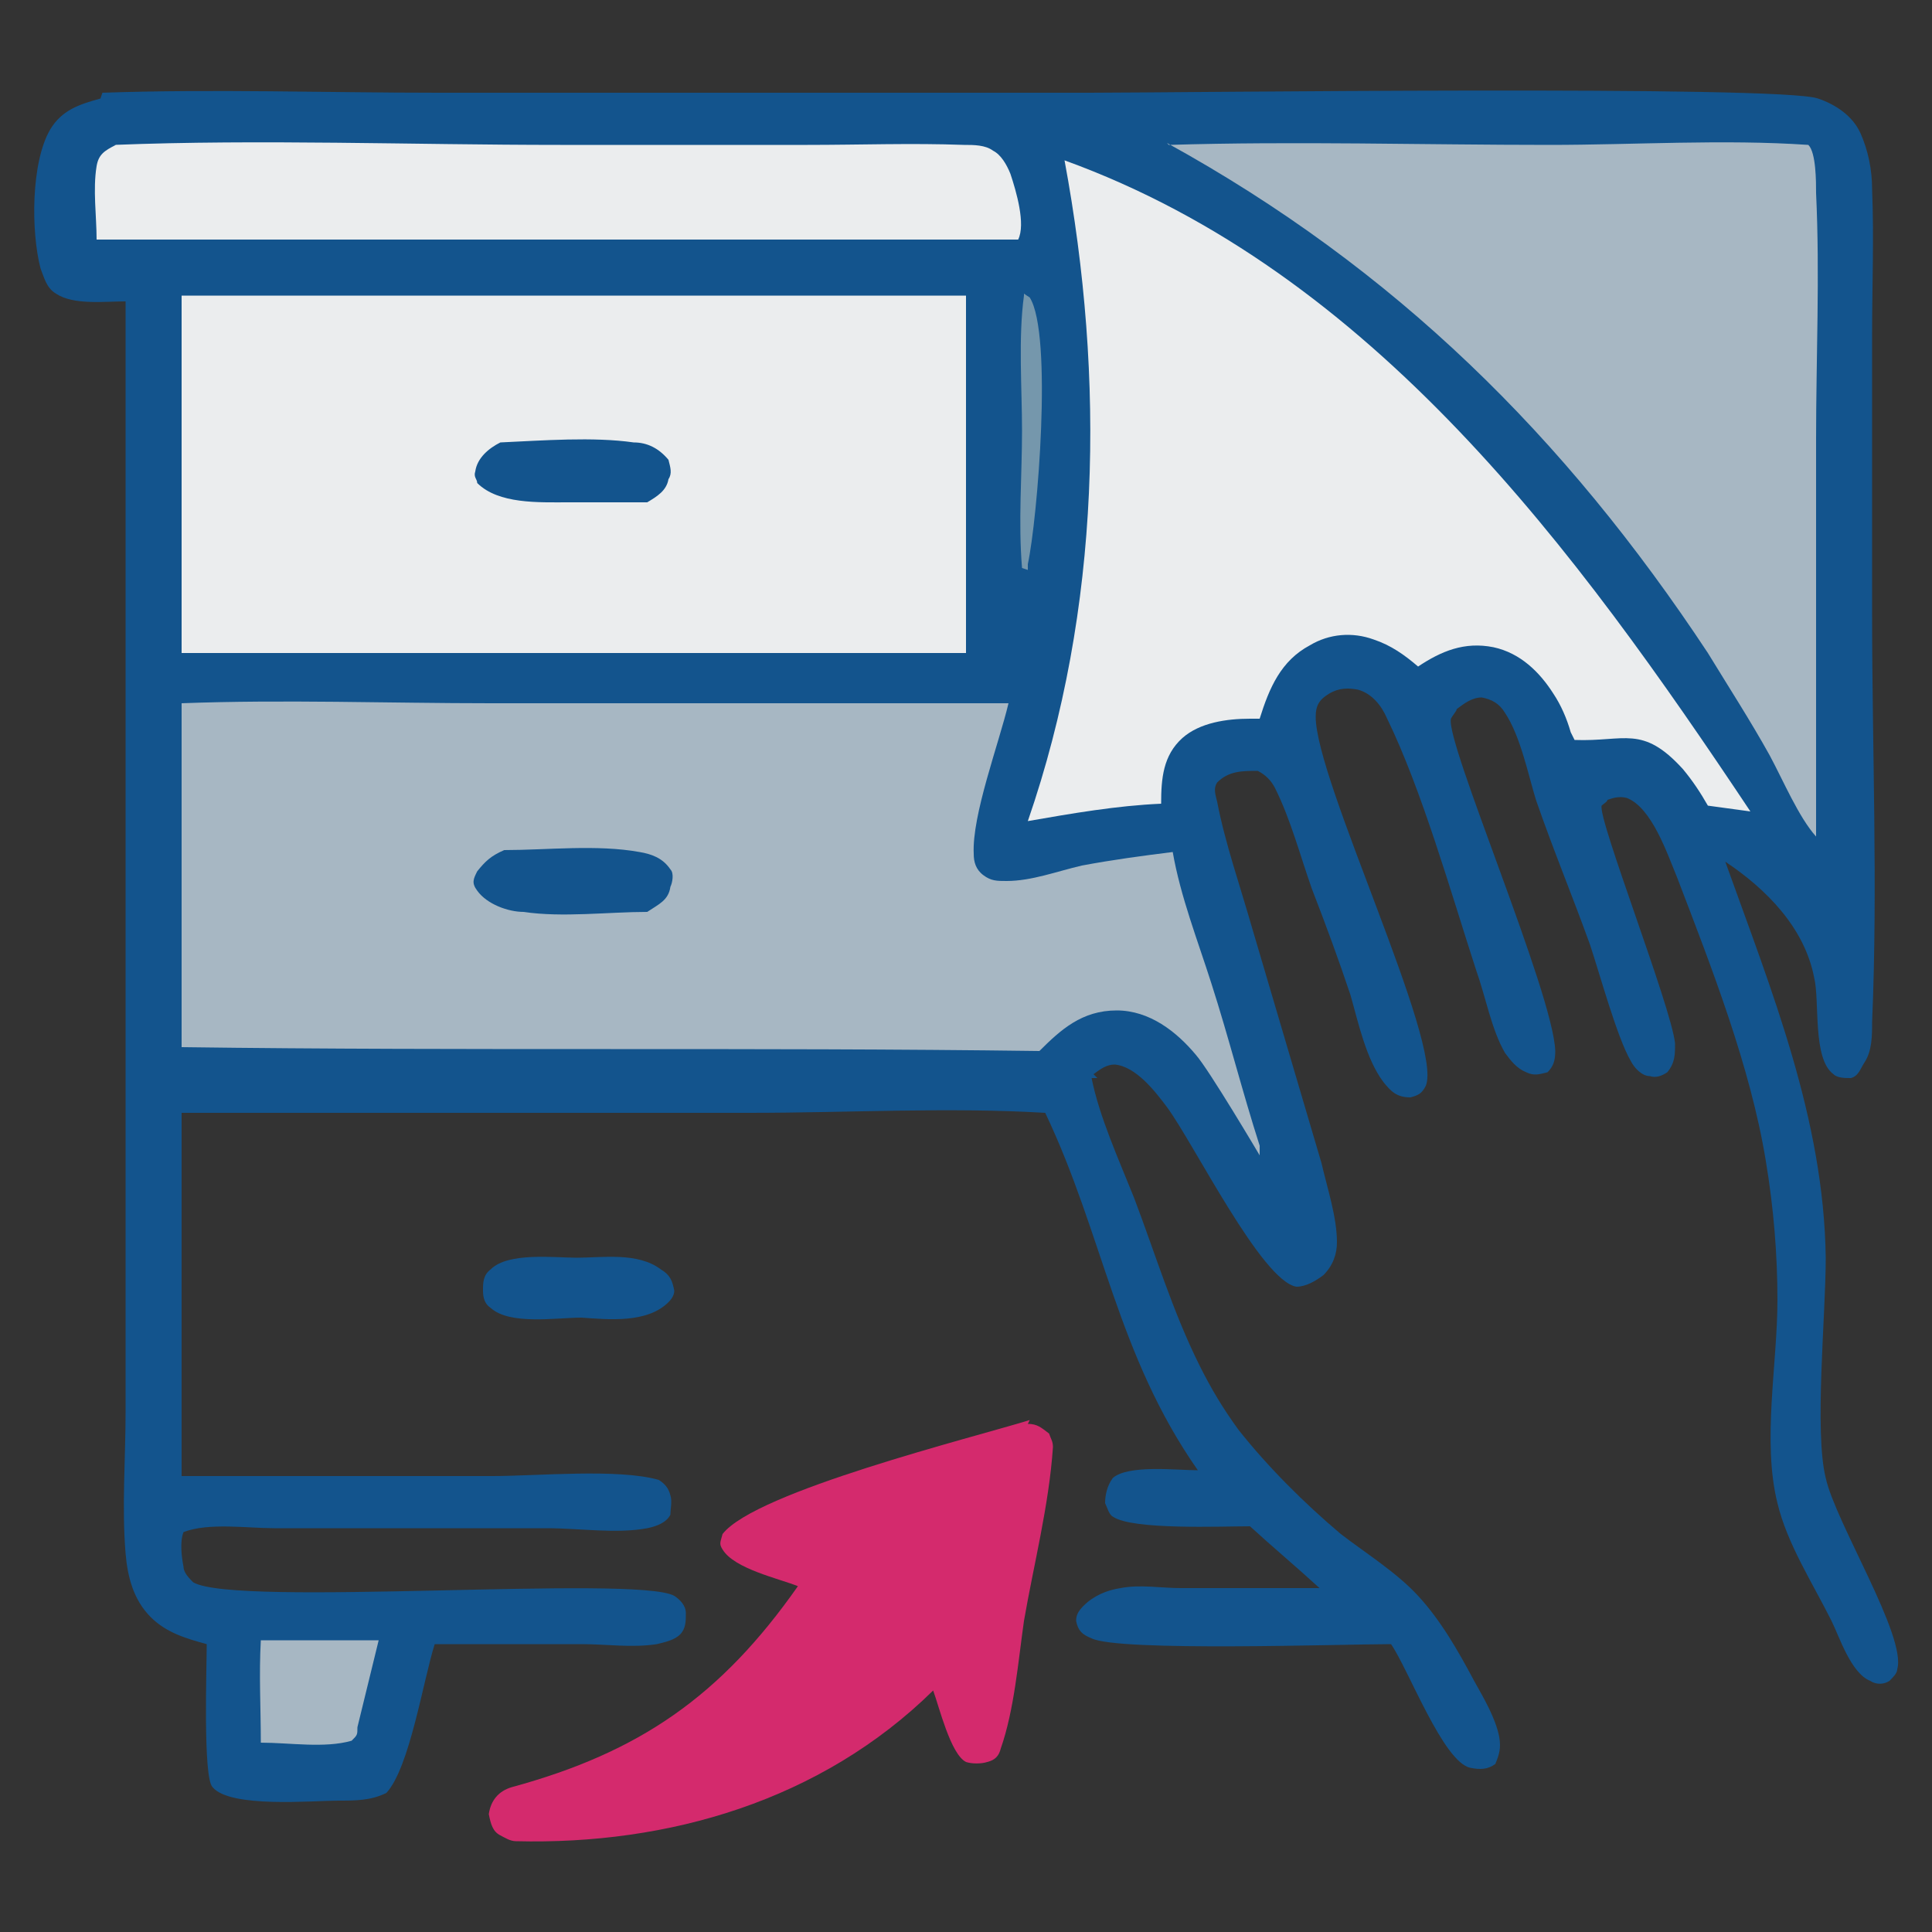 <?xml version="1.0" encoding="UTF-8"?>
<svg id="_иконки" data-name=" иконки" xmlns="http://www.w3.org/2000/svg" version="1.1" viewBox="0 0 100 100">
  <rect x="0" y="0" width="100" height="100" fill="#333333" stroke="none"/>
  <defs>
    <style>
      .cls-1 {
        fill: #13548d;
      }

      .cls-1, .cls-2, .cls-3, .cls-4, .cls-5 {
        stroke-width: 0px;
      }

      .cls-2 {
        fill: #d42a6d;
      }

      .cls-3 {
        fill: #7597ac;
      }

      .cls-4 {
        fill: #ebedee;
      }

      .cls-5 {
        fill: #a7b7c3;
      }
    </style>
  </defs>
  <path class="cls-1" d="M5.3,4.8c5.8-.2,11.6,0,17.4,0h33.7c4.4,0,35.8-.4,37.7.3.9.3,1.8.9,2.2,1.8.4.9.6,1.9.6,2.9.1,2.5,0,5,0,7.5v14.5c0,7,.3,14.1,0,21.1,0,.7,0,1.5-.4,2.1-.2.3-.3.7-.7.8-.3,0-.7,0-.9-.2-1.1-.8-.7-3.8-1-5-.5-2.6-2.5-4.6-4.6-6,2.4,6.7,5.1,13.3,5.2,20.5,0,3-.6,9,0,11.4.5,2.3,4.2,8.2,3.7,9.9,0,.2-.2.4-.4.6-.3.2-.7.2-1,0-1-.4-1.6-2.3-2-3.1-1-2-2.3-4-2.8-6.1-.8-3.2,0-7.2,0-10.5,0-2.4-.2-4.8-.6-7.2-.8-4.9-2.8-10-4.6-14.7-.5-1.2-1.3-3.6-2.6-4.1-.4-.1-.7,0-1,.1,0,.1-.2.2-.3.3-.2.7,3.6,10.4,3.8,12.3,0,.6,0,1-.4,1.5-.3.2-.6.3-.9.2-.4,0-.8-.4-1-.8-.7-1.2-1.6-4.5-2.1-6-.9-2.5-1.9-4.9-2.8-7.5-.4-1.3-.8-3.3-1.6-4.5-.3-.5-.7-.7-1.2-.8-.5,0-.9.3-1.3.6,0,.1-.2.3-.3.5-.3,1.2,5.3,14.2,5.4,17.2,0,.5-.1.8-.4,1.1-.4.1-.7.2-1.1,0-.5-.2-.8-.6-1.1-1-.7-1.2-1-2.9-1.5-4.3-1.3-4-2.8-9.3-4.6-13-.3-.7-.8-1.3-1.5-1.5-.5-.1-1-.1-1.5.2-.5.3-.7.6-.7,1.2,0,3.3,6.6,16.9,5.7,19.1-.2.4-.4.5-.8.6-.7,0-1-.3-1.4-.8-.9-1.2-1.3-3.1-1.7-4.5-.6-1.8-1.3-3.7-2-5.5-.6-1.7-1.1-3.6-1.9-5.2-.2-.4-.5-.7-.9-.9-.8,0-1.5,0-2.1.6-.2.3-.1.6,0,1,.4,2.1,1.2,4.4,1.8,6.5l3.6,12.2c.3,1.3.8,2.8.8,4.1,0,.6-.2,1.2-.7,1.7-.4.3-.9.6-1.4.6-1.8-.3-5.3-7.4-6.7-9.3-.6-.8-1.6-2.1-2.7-2.2-.4,0-.7.2-1.1.5l.2.2h-.3c.4,2,1.4,4.2,2.2,6.2,1.1,2.9,2,5.9,3.4,8.7.6,1.2,1.2,2.2,2,3.3,1.5,1.9,3.4,3.8,5.3,5.4,1.3,1,2.9,2,4,3.2,1.2,1.3,2.1,2.9,2.9,4.4.5.9,1.1,1.9,1.3,2.9.1.6,0,.9-.2,1.4-.4.3-.8.3-1.3.2-1.4-.3-3.2-5.1-4.1-6.4-2.5,0-14.1.4-15.5-.3-.5-.2-.7-.4-.8-.9,0-.3.1-.5.4-.8.5-.5,1.2-.8,1.9-.9,1-.2,2.1,0,3.1,0h7.2c-1.2-1.1-2.4-2.1-3.6-3.2-1.5,0-6.1.2-7.1-.5-.2-.1-.3-.5-.4-.7,0-.4.1-.9.4-1.3.8-.7,3.3-.4,4.4-.4-4.2-6-4.9-12.2-7.9-18.5-5-.3-10.2,0-15.3,0H9.4c0,6.2,0,12.5,0,18.8h16.1c2.3,0,6.5-.4,8.6.2.3.2.5.4.6.8.1.3,0,.7,0,1-.2.4-.7.6-1.2.7-1.6.3-3.5,0-5.2,0-4.7,0-9.4,0-14.1,0-1.4,0-3.4-.3-4.7.2-.2.5-.1,1.3,0,1.8,0,.3.3.6.5.8,2.2,1.3,22.9-.4,24.9.7.3.2.6.5.6.9,0,.4,0,.8-.3,1.1-.3.3-.8.4-1.2.5-1.3.2-2.6,0-3.9,0h-7.6c-.6,1.9-1.3,6.4-2.5,7.7-.8.4-1.6.4-2.5.4-1.3,0-5.6.4-6.5-.7-.5-.5-.3-6.2-.3-7.4-1.1-.3-2.1-.6-2.9-1.4-.9-.9-1.2-2.1-1.3-3.3-.2-2.4,0-4.9,0-7.3v-13.5s0-44,0-44c-1.1,0-2.7.2-3.6-.4-.5-.3-.6-.8-.8-1.3-.5-1.9-.5-5.5.5-7.2.6-1,1.5-1.3,2.6-1.6Z"/>
  <path class="cls-5" d="M9.4,36.4c5.3-.2,10.7,0,16,0,8.9,0,17.8,0,26.8,0-.5,2.1-1.9,5.8-1.8,7.8,0,.4.1.8.5,1.1.4.3.7.3,1.2.3,1.3,0,2.6-.5,3.9-.8,1.6-.3,3.1-.5,4.7-.7.4,2.3,1.3,4.6,2,6.8.9,2.8,1.6,5.6,2.5,8.4v.5s-2.6-4.4-3.3-5.2c-1-1.2-2.4-2.3-4.1-2.3-1.8,0-2.9,1-4,2.1-14.8-.2-29.6,0-44.4-.2,0-6,0-12,0-18Z"/>
  <path class="cls-1" d="M26.1,44c2.2,0,4.8-.3,7,.1.6.1,1.2.3,1.6.9.2.2.1.7,0,.9-.1.7-.6.9-1.2,1.3-2,0-4.4.3-6.4,0-.8,0-1.9-.4-2.4-1.1-.3-.4-.2-.6,0-1,.4-.5.7-.8,1.4-1.1Z"/>
  <path class="cls-4" d="M9.4,15.3h40.6s0,18.5,0,18.5H9.4s0-18.5,0-18.5Z"/>
  <path class="cls-1" d="M25.9,22.9c2.2-.1,4.8-.3,6.9,0,.7,0,1.3.3,1.8.9.1.4.2.7,0,1-.1.6-.6.9-1.1,1.2-1.3,0-2.7,0-4.1,0-1.5,0-3.6.1-4.7-1,0-.2-.2-.3-.1-.6.1-.7.7-1.2,1.3-1.5Z"/>
  <path class="cls-4" d="M55.1,8.3c16,5.8,26.5,20.2,35.5,33.7l-2.2-.3c-.4-.7-.8-1.3-1.3-1.9-2.1-2.3-3-1.4-5.6-1.5l-.2-.4c-.2-.7-.5-1.4-.9-2-.7-1.1-1.7-2.1-3.1-2.4-1.5-.3-2.7.2-3.9,1-.7-.6-1.4-1.1-2.3-1.4-1.1-.4-2.3-.3-3.3.3-1.5.8-2.1,2.2-2.6,3.8-.2,0-.3,0-.5,0-1.2,0-2.6.2-3.5,1-1,.9-1.1,2.1-1.1,3.4-2.3.1-4.6.5-6.9.9,3.8-11,4-22.9,1.9-34.2Z"/>
  <path class="cls-5" d="M60.5,7.5c6.5-.2,13.2,0,19.7,0,4.4,0,9-.3,13.4,0,.4.4.4,1.9.4,2.5.2,4.2,0,8.5,0,12.7v20.6c-.9-1-1.7-2.9-2.4-4.2-1-1.8-2.1-3.5-3.2-5.3-7.4-11.2-16.2-19.9-28-26.4Z"/>
  <path class="cls-4" d="M5.9,7.5c7.6-.3,15.4,0,23.1,0h12.8c2.7,0,5.4-.1,8.1,0,.5,0,1.1,0,1.5.3.4.2.7.7.9,1.2.3.9.8,2.6.4,3.4h-.4c0,0-47.3,0-47.3,0,0-1.2-.2-2.6,0-3.8.1-.6.4-.8,1-1.1Z"/>
  <path class="cls-5" d="M13.4,84.9h6.2s-1.1,4.5-1.1,4.5c0,.4,0,.4-.3.7-1.4.4-3.2.1-4.7.1,0-1.8-.1-3.5,0-5.3Z"/>
  <path class="cls-3" d="M53,15.2l.3.2c1.2,1.9.4,11.5-.1,13.8v.3c0,0-.3-.1-.3-.1-.2-2.4,0-4.8,0-7.1,0-2.2-.2-4.8.1-7Z"/>
  <path class="cls-2" d="M53.2,73.7c.5,0,.7.2,1.1.5.1.3.2.4.2.7-.2,3-1,6.1-1.5,9-.3,2.1-.5,4.6-1.2,6.6-.1.4-.3.6-.7.7-.3.1-.8.1-1.1,0-.8-.4-1.4-2.9-1.7-3.7h0c-5.8,5.7-13.7,8-21.6,7.8-.3,0-.6-.2-.8-.3-.4-.2-.5-.6-.6-1.1.1-.7.5-1.2,1.2-1.4,6.6-1.8,10.8-4.7,14.8-10.4-1-.4-3.3-.9-3.9-1.9-.2-.3-.1-.4,0-.8,1.7-2.2,13-5,15.9-5.9Z"/>
  <path class="cls-1" d="M29.8,65.1c1.4,0,3.2-.3,4.4.6.5.3.6.6.7,1.1,0,.2-.1.4-.3.6-1.1,1.1-3.1.9-4.5.8-1.3,0-3.7.4-4.7-.5-.3-.2-.4-.5-.4-.9,0-.4,0-.8.4-1.1.9-.9,3.3-.6,4.5-.6Z"/>
</svg>